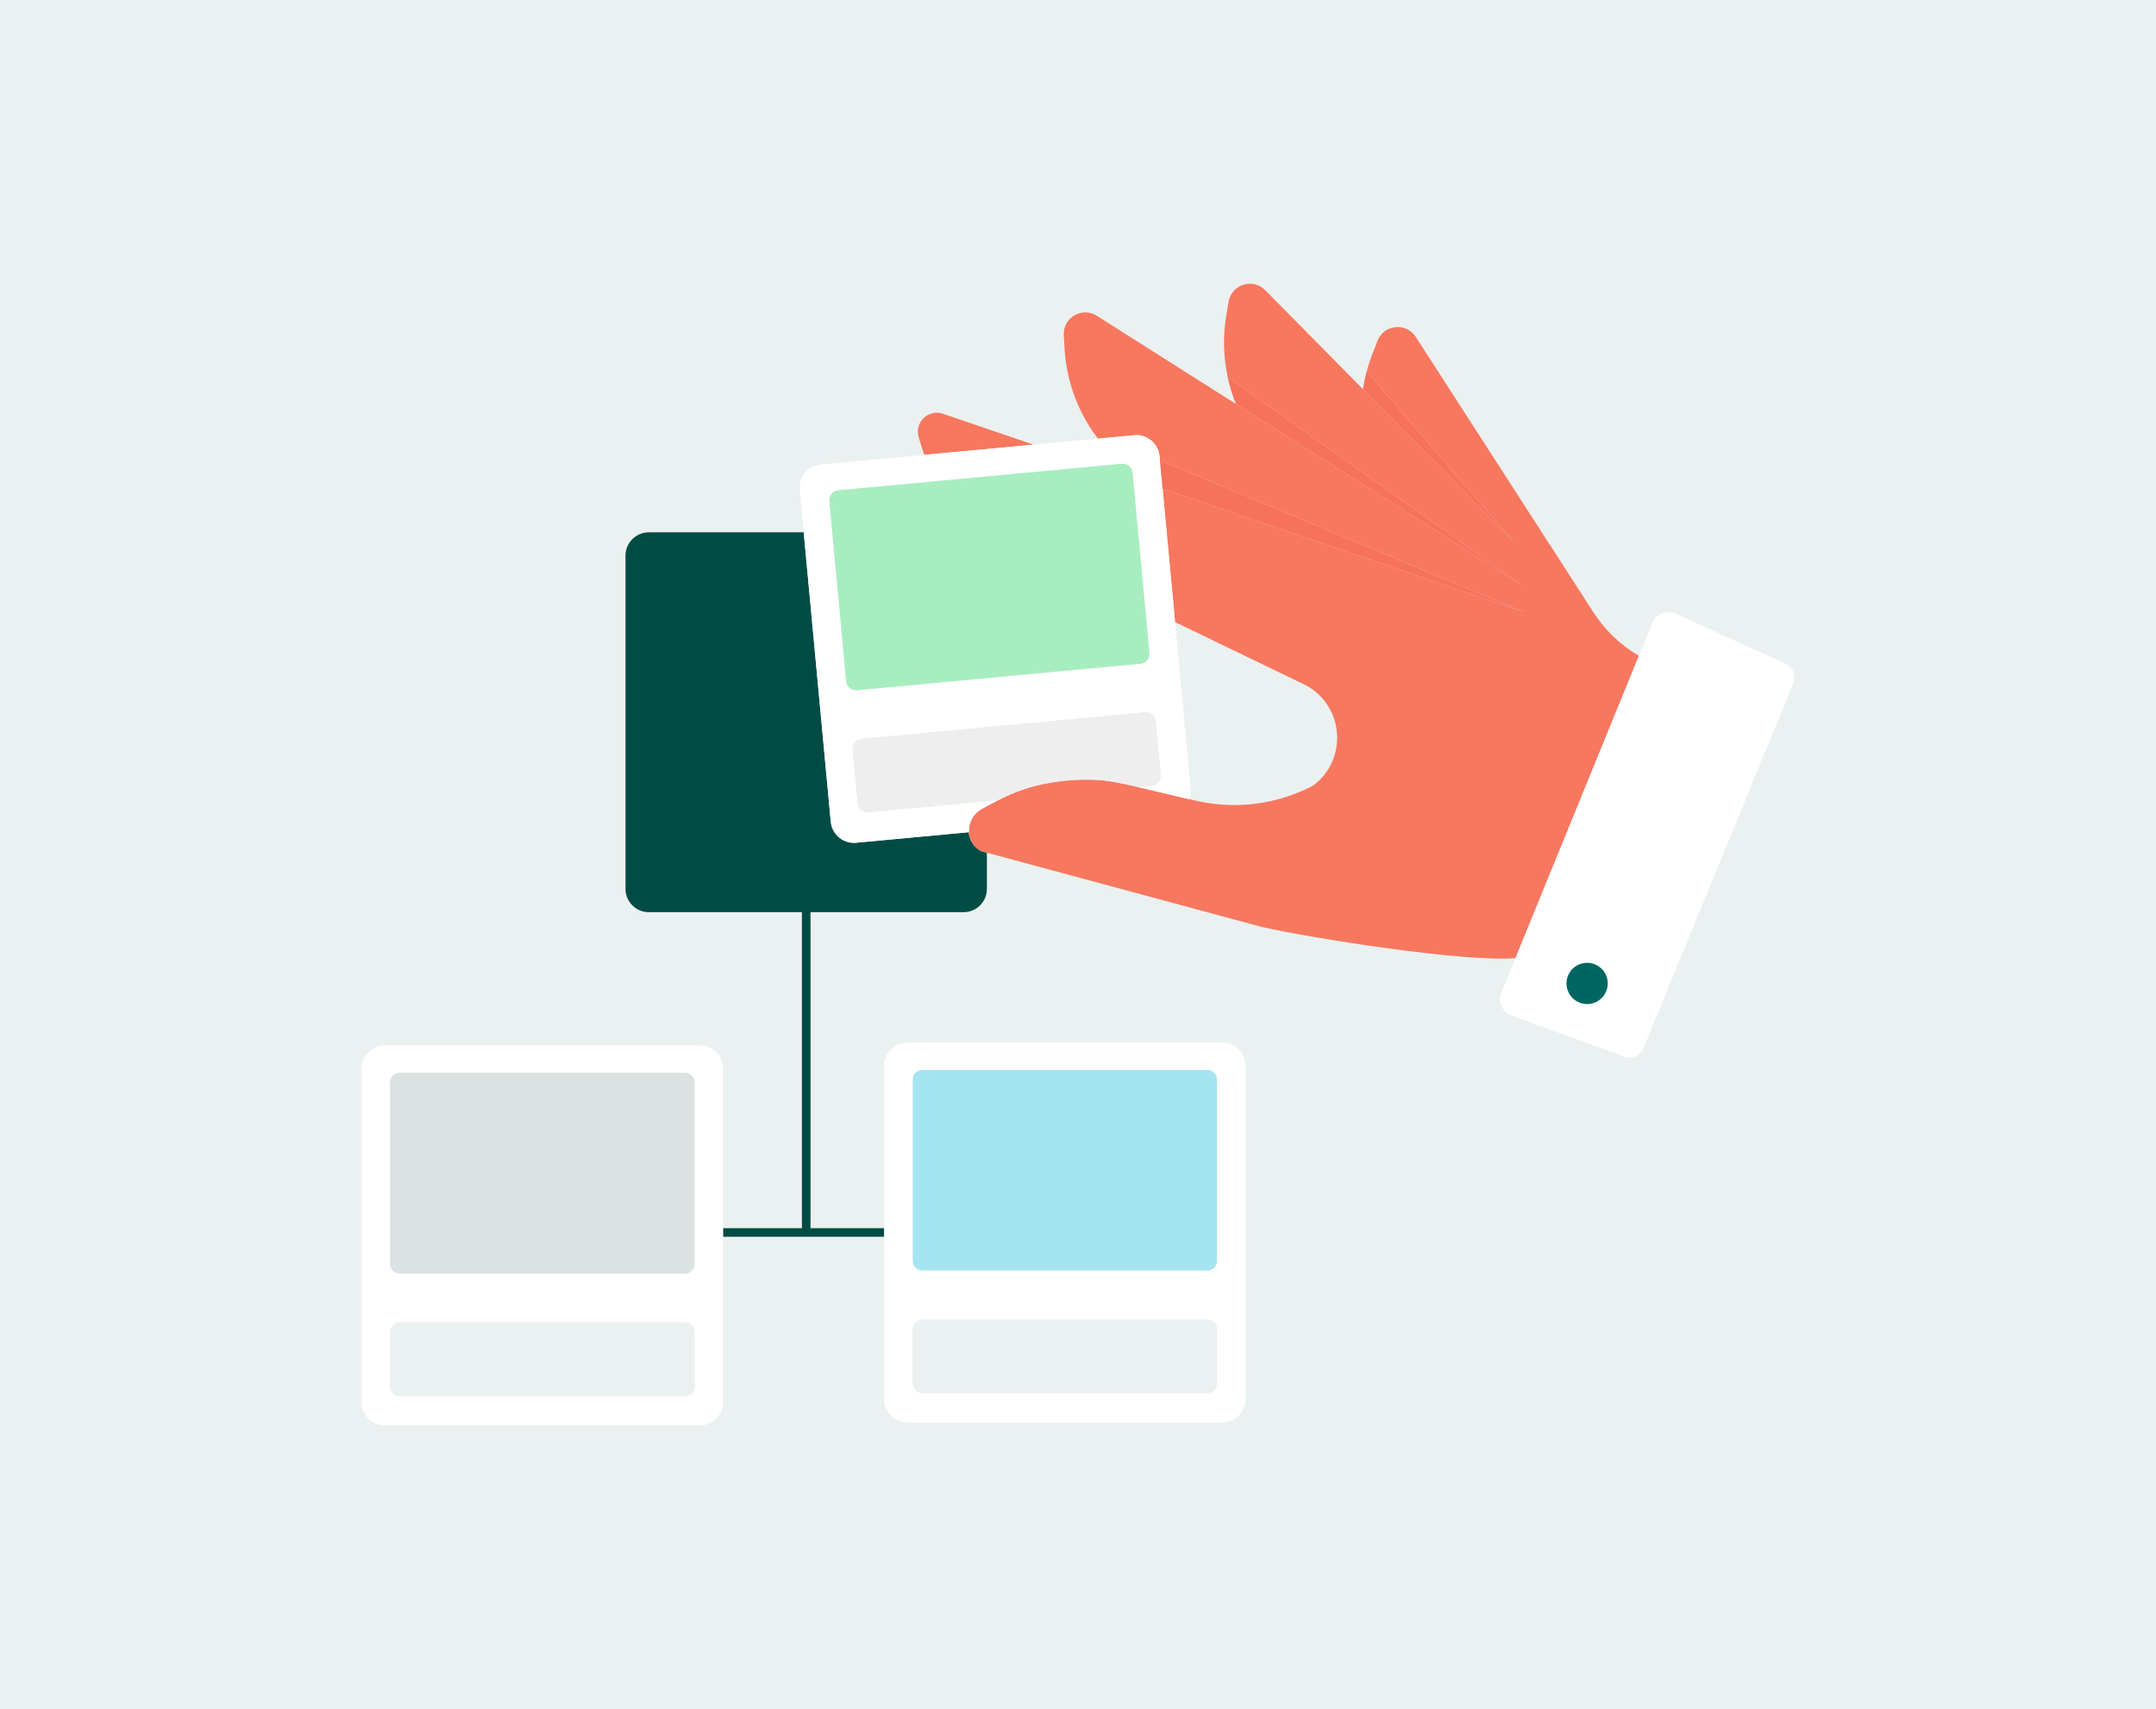 <?xml version="1.0" encoding="UTF-8"?>
<svg xmlns="http://www.w3.org/2000/svg" xmlns:i="http://ns.adobe.com/AdobeIllustrator/10.0/" version="1.1" viewBox="0 0 1680 1332">
  <defs>
    <style>
      .cls-1 {
        fill: #eee;
      }

      .cls-1, .cls-2, .cls-3, .cls-4, .cls-5, .cls-6, .cls-7, .cls-8, .cls-9, .cls-10, .cls-11, .cls-12 {
        stroke-width: 0px;
      }

      .cls-2 {
        fill: #f8775f;
      }

      .cls-3 {
        fill: #004c45;
      }

      .cls-4 {
        fill: none;
      }

      .cls-5 {
        fill: #f26451;
        mix-blend-mode: multiply;
        opacity: .3;
      }

      .cls-6 {
        fill: #ebf1f0;
      }

      .cls-7 {
        fill: #a7edc0;
      }

      .cls-8 {
        fill: #dbe2e1;
      }

      .cls-9 {
        fill: #006661;
      }

      .cls-13 {
        isolation: isolate;
      }

      .cls-10 {
        fill: #ebf1f0;
      }

      .cls-11 {
        fill: #fff;
      }

      .cls-12 {
        fill: #a4e5f1;
      }
    </style>
  </defs>
  <g class="cls-13">
    <g id="Layer_1" data-name="Layer 1">
      <g id="BG">
        <rect class="cls-6" width="1680" height="1332"/>
      </g>
      <g>
        <polygon class="cls-4" points="1177.741 472.875 903.842 358.717 1177.741 472.875 1177.741 472.875"/>
        <path class="cls-4" d="M533.585,992.596h-222c-4.224,0-7.647-3.424-7.647-7.648v-141.209c0-2.804,1.514-5.249,3.764-6.58-2.252,1.329-3.769,3.771-3.769,6.575v141.214c0,4.223,3.43,7.652,7.652,7.652h222.003c2.376,0,4.497-1.086,5.898-2.788-1.402,1.7-3.525,2.783-5.901,2.783Z"/>
        <path class="cls-4" d="M539.581,839.003c-.792-1.002-1.825-1.805-3.019-2.309,1.193.505,2.227,1.307,3.019,2.309Z"/>
        <path class="cls-4" d="M760.498,660.452c-.028-.027-.051-.058-.08-.086.028.027.051.059.08.086Z"/>
        <polygon class="cls-4" points="1177.485 473.55 1177.486 473.55 905.913 380.884 1177.485 473.55"/>
        <path class="cls-4" d="M940.795,1028.304c.866,0,1.695.151,2.471.416-.776-.266-1.604-.416-2.47-.416h-222.003c-.757,0-1.485.114-2.175.319.69-.205,1.419-.319,2.176-.319h222Z"/>
        <path class="cls-4" d="M639.997,561.68l7.357,78.719c.295,3.166,1.391,6.062,3.064,8.517-1.672-2.454-2.767-5.35-3.061-8.516l-7.36-78.72Z"/>
        <path class="cls-4" d="M718.794,833.774h222c1.977,0,3.772.756,5.13,1.987-1.356-1.233-3.151-1.991-5.128-1.991h-222.003c-1.848,0-3.542.657-4.863,1.75,1.322-1.091,3.016-1.746,4.864-1.746Z"/>
        <path class="cls-4" d="M311.584,1088.144c-4.224,0-7.647-3.424-7.647-7.648v-42.227c0-1.957.741-3.737,1.951-5.089-1.211,1.351-1.955,3.13-1.955,5.088v42.227c0,4.223,3.43,7.652,7.652,7.652h222.003c2.045,0,3.896-.809,5.267-2.118-1.372,1.307-3.225,2.115-5.27,2.115h-222Z"/>
        <path class="cls-4" d="M944.44,989.355c-.112.061-.23.111-.345.166.115-.055.233-.106.345-.166Z"/>
        <path class="cls-4" d="M926.455,622.766l4.546,1.077c27.434,6.482,56.251,4.153,82.199-6.864,5.226-2.219,9.225-4.094,10.593-5.149,15.472-11.897,20.809-30.606,16.957-47.371-2.995-12.96-11.474-24.756-25.06-31.311l-100.055-48.299,12.096,129.341c.28,3.028-.193,5.944-1.276,8.576Z"/>
        <path class="cls-4" d="M663.444,656.758c1.201.131,2.433.145,3.683.029l87.703-8.211h0s-87.707,8.209-87.707,8.209c-1.249.116-2.48.103-3.679-.028Z"/>
        <path class="cls-3" d="M761.101,660.957c.99.868,2.069,1.673,3.294,2.353l4.614,1.251v28.185c0,10.032-8.121,18.153-18.142,18.153h-119.307v246.278h57.431v6.703h-125.608v-6.703h61.475v-246.278h-119.296c-10.021,0-18.153-8.121-18.153-18.153v-259.728c0-10.02,8.132-18.153,18.153-18.153h120.709v.005s13.728,146.81,13.728,146.81l7.357,78.719c.295,3.166,1.391,6.062,3.064,8.517,2.939,4.316,7.67,7.257,13.026,7.842,1.201.131,2.433.145,3.683.029l87.703-8.211c.381,4.339,2.248,8.567,5.588,11.791.028.027.051.059.08.086.187.178.406.333.602.505Z"/>
        <path class="cls-2" d="M1277.058,511.144l-96.18,235.601-.04-.016c-40.557,3.174-157.889-15.385-197.585-24.297l-214.242-57.877-4.612-1.246c-1.225-.68-2.306-1.485-3.298-2.354-.196-.172-.416-.327-.602-.505-.028-.027-.051-.058-.08-.086-3.34-3.224-5.208-7.452-5.588-11.791h0s.289-.028.289-.028c-.531-6.819,2.592-13.894,9.395-17.779.643-.37,1.31-.745,1.965-1.118,3.736-2.103,7.504-4.135,11.308-6.028,5.949-2.99,11.993-5.67,18.202-7.868,4.303-1.526,8.7-2.849,13.187-3.873,14.378-3.324,29.165-4.726,43.955-4.155,10.719.412,22.218,2.985,32.795,5.475l.932.227,11.853,2.802,21.657,5.106,6.084,1.434s.001-.003.002-.005l4.546,1.077c27.434,6.482,56.251,4.153,82.199-6.864,5.226-2.219,9.225-4.094,10.593-5.149,15.472-11.897,20.809-30.606,16.957-47.371-2.995-12.96-11.474-24.756-25.06-31.311l-100.055-48.299-9.722-103.965,271.572,92.667h0l10.352,3.533-10.097-4.208h0l-273.898-114.158,2.062,22.082-1.573-16.822-.781-8.393c-.926-9.98-9.773-17.316-19.766-16.386l-28.257,2.641c-1.174-1.538-2.319-3.095-3.42-4.684-13.194-19.006-21.112-41.438-22.549-64.981l-.657-10.815c-.826-13.695,14.209-22.579,25.8-15.227l108.394,68.717,115.394,73.128,108.441,68.72-230.297-162.87c-3.36-15.602-3.804-31.869-1.099-47.952l1.79-10.676c2.264-13.539,18.912-18.799,28.56-9.038l69.354,70.255,6.856,6.952,117.746,119.272-114.867-133.273c1.231-4.623,2.72-9.196,4.478-13.694l3.937-10.081c4.986-12.797,22.36-14.538,29.805-3.01l111.518,172.906v-.005s26.874,41.665,26.874,41.665c8.991,13.94,21.128,25.576,35.435,33.972l-.002.002.038.022Z"/>
        <path class="cls-2" d="M732.556,353.336l-12.378,1.157c-.547-1.54-1.061-3.081-1.541-4.643l-1.474-4.804v-.011l-1.307-4.278c-3.53-11.517,7.485-22.186,18.89-18.298l70.545,24.074-65.82,6.155-6.915.649Z"/>
        <path class="cls-12" d="M940.795,833.774c1.977,0,3.772.756,5.13,1.987,1.541,1.4,2.513,3.416,2.513,5.661v141.202c0,2.911-1.616,5.436-3.998,6.73-.112.061-.23.111-.345.166-1,.48-2.115.756-3.299.756h-222.003c-4.222,0-7.641-3.418-7.641-7.652v-141.202c0-2.374,1.081-4.498,2.777-5.902,1.322-1.091,3.016-1.746,4.864-1.746h222Z"/>
        <path class="cls-10" d="M711.153,1078.182v-42.227c0-3.466,2.305-6.394,5.466-7.333.69-.205,1.419-.319,2.176-.319h222c.866,0,1.695.151,2.471.416,3.008,1.03,5.172,3.879,5.172,7.236v42.227c0,4.223-3.418,7.641-7.641,7.641h-222.003c-4.222,0-7.641-3.418-7.641-7.641Z"/>
        <path class="cls-11" d="M639.997,561.68l7.36,78.72c.294,3.166,1.389,6.062,3.061,8.516,2.939,4.316,7.67,7.257,13.026,7.842,1.199.131,2.431.144,3.679.028l87.707-8.21.289-.027c-.531-6.819,2.592-13.894,9.395-17.779.643-.37,1.31-.745,1.965-1.118,3.736-2.103,7.504-4.135,11.308-6.028l-101.192,9.453c-4.195.397-7.931-2.698-8.315-6.896l-3.939-42.05c-.384-4.198,2.698-7.931,6.909-8.318l221.037-20.673c4.195-.397,7.931,2.698,8.318,6.909l3.937,42.037c.387,4.211-2.698,7.931-6.906,8.331l-10.777,1.013,11.853,2.802,21.657,5.106,6.084,1.434s.001-.003.002-.005c1.083-2.633,1.557-5.549,1.276-8.576l-12.096-129.341-9.722-103.965-.008-.085-1.573-16.822-.781-8.393c-.926-9.98-9.773-17.316-19.766-16.386l-28.257,2.641-12.378,1.157-37.863,3.54-65.812,6.153h-.005s-6.913.647-6.913.647l-12.378,1.157h-.002s-80.627,7.538-80.627,7.538c-9.977.939-17.312,9.785-16.374,19.763l3.093,33.071v.005s13.728,146.81,13.728,146.81ZM653.135,382.12l221.036-20.668c4.206-.393,7.933,2.697,8.326,6.902l13.146,140.596c.393,4.205-2.697,7.933-6.902,8.326l-221.036,20.667c-4.205.393-7.933-2.697-8.326-6.902l-13.146-140.595c-.393-4.205,2.697-7.933,6.902-8.326Z"/>
        <path class="cls-7" d="M646.233,390.447c-.393-4.205,2.697-7.933,6.902-8.326l221.036-20.668c4.206-.393,7.933,2.697,8.326,6.902l13.146,140.596c.393,4.205-2.697,7.933-6.902,8.326l-221.036,20.667c-4.205.393-7.933-2.697-8.326-6.902l-13.146-140.595Z"/>
        <path class="cls-1" d="M897.636,612.415l-10.777,1.013-.932-.227c-10.577-2.491-22.075-5.063-32.795-5.475-14.79-.571-29.577.831-43.955,4.155-4.488,1.024-8.885,2.346-13.187,3.873-6.21,2.198-12.253,4.878-18.202,7.868l-101.192,9.453c-4.195.397-7.931-2.698-8.315-6.896l-3.939-42.05c-.384-4.198,2.698-7.931,6.909-8.318l221.037-20.673c4.195-.397,7.931,2.698,8.318,6.909l3.937,42.037c.387,4.211-2.698,7.931-6.906,8.331Z"/>
        <path class="cls-11" d="M563.381,832.977c0-10.02-8.121-18.142-18.142-18.142h-245.306c-10.02,0-18.153,8.121-18.153,18.142v259.739c0,10.02,8.133,18.142,18.153,18.142h245.306c10.02,0,18.142-8.121,18.142-18.142v-259.739ZM541.232,1080.496c0,2.179-.916,4.14-2.378,5.533-1.371,1.309-3.222,2.118-5.267,2.118h-222.003c-4.222,0-7.652-3.429-7.652-7.652v-42.227c0-1.958.743-3.736,1.955-5.088,1.4-1.567,3.43-2.558,5.697-2.558h222c4.224,0,7.648,3.424,7.648,7.648v42.227ZM541.232,984.948c0,1.848-.656,3.543-1.747,4.865-1.401,1.702-3.522,2.788-5.898,2.788h-222.003c-4.222,0-7.652-3.429-7.652-7.652v-141.214c0-2.804,1.516-5.246,3.769-6.575,1.139-.674,2.464-1.068,3.883-1.068h222c1.057,0,2.063.214,2.978.602,1.193.504,2.227,1.307,3.019,2.309,1.031,1.303,1.651,2.946,1.651,4.737v141.209Z"/>
        <path class="cls-8" d="M539.581,839.003c1.031,1.303,1.651,2.946,1.651,4.737v141.209c0,1.848-.656,3.543-1.747,4.865-1.402,1.7-3.525,2.783-5.901,2.783h-222c-4.224,0-7.647-3.424-7.647-7.648v-141.209c0-2.804,1.514-5.249,3.764-6.58,1.139-.674,2.464-1.068,3.883-1.068h222c1.057,0,2.063.214,2.978.602,1.193.505,2.227,1.307,3.019,2.309Z"/>
        <path class="cls-10" d="M541.232,1038.269v42.227c0,2.179-.916,4.14-2.378,5.533-1.372,1.307-3.225,2.115-5.27,2.115h-222c-4.224,0-7.647-3.424-7.647-7.648v-42.227c0-1.957.741-3.737,1.951-5.089,1.4-1.567,3.43-2.558,5.697-2.558h222c4.224,0,7.648,3.424,7.648,7.648Z"/>
        <path class="cls-11" d="M1391.264,517.202l-85.615-38.904c-6.991-3.177-15.221.095-18.124,7.204l-10.467,25.641-96.18,235.601-10.967,26.865c-2.901,7.106.683,15.199,7.895,17.826l87.814,31.987c5.981,2.179,12.615-.752,15.032-6.641l116.678-284.28c2.422-5.902-.258-12.662-6.066-15.301ZM1240.314,782.082c-8.646,1.991-17.269-3.404-19.259-12.05-1.991-8.646,3.404-17.268,12.05-19.259,8.646-1.991,17.269,3.404,19.259,12.05,1.991,8.646-3.404,17.268-12.05,19.259Z"/>
        <path class="cls-9" d="M1252.363,762.823c1.991,8.646-3.404,17.268-12.05,19.259-8.646,1.991-17.269-3.404-19.259-12.05-1.991-8.646,3.404-17.268,12.05-19.259,8.646-1.991,17.269,3.404,19.259,12.05Z"/>
        <polygon class="cls-2" points="1177.486 473.55 1187.838 477.083 1177.741 472.875 903.842 358.717 905.905 380.798 905.913 380.884 1177.486 473.55"/>
        <path class="cls-2" d="M956.634,293.827c1.546,7.175,3.701,14.194,6.451,21.014l115.405,73.136,108.441,68.72-230.297-162.87Z"/>
        <path class="cls-2" d="M1064.975,289.366c-1.231,4.623-2.188,9.292-2.879,14.001l117.746,119.272-114.867-133.273Z"/>
        <path class="cls-5" d="M905.913,380.884l-.008-.085-2.062-22.082,273.898,114.158,10.097,4.208-10.352-3.533-271.573-92.667ZM956.634,293.827c1.546,7.175,3.701,14.194,6.451,21.014l115.405,73.136,108.441,68.72-230.297-162.87ZM1064.975,289.366c-1.231,4.623-2.188,9.292-2.879,14.001l117.746,119.272-114.867-133.273Z"/>
        <path class="cls-11" d="M688.989,1090.392c0,10.032,8.132,18.153,18.153,18.153h245.306c10.02,0,18.153-8.121,18.153-18.153v-259.728c0-10.021-8.133-18.153-18.153-18.153h-245.306c-10.021,0-18.153,8.132-18.153,18.153v259.728ZM711.153,1035.956c0-3.466,2.305-6.394,5.466-7.333.689-.205,1.418-.319,2.175-.319h222.003c.866,0,1.694.151,2.47.416,3.008,1.03,5.172,3.879,5.172,7.236v42.227c0,4.223-3.418,7.641-7.641,7.641h-222.003c-4.222,0-7.641-3.418-7.641-7.641v-42.227ZM940.796,833.77c1.977,0,3.772.758,5.128,1.991,1.541,1.4,2.513,3.416,2.513,5.661v141.202c0,2.911-1.616,5.436-3.998,6.73-.112.061-.23.111-.345.166-1,.48-2.115.756-3.299.756h-222.003c-4.222,0-7.641-3.418-7.641-7.652v-141.202c0-2.374,1.081-4.498,2.777-5.902,1.321-1.093,3.015-1.75,4.863-1.75h222.003Z"/>
      </g>
    </g>
  </g>
</svg>